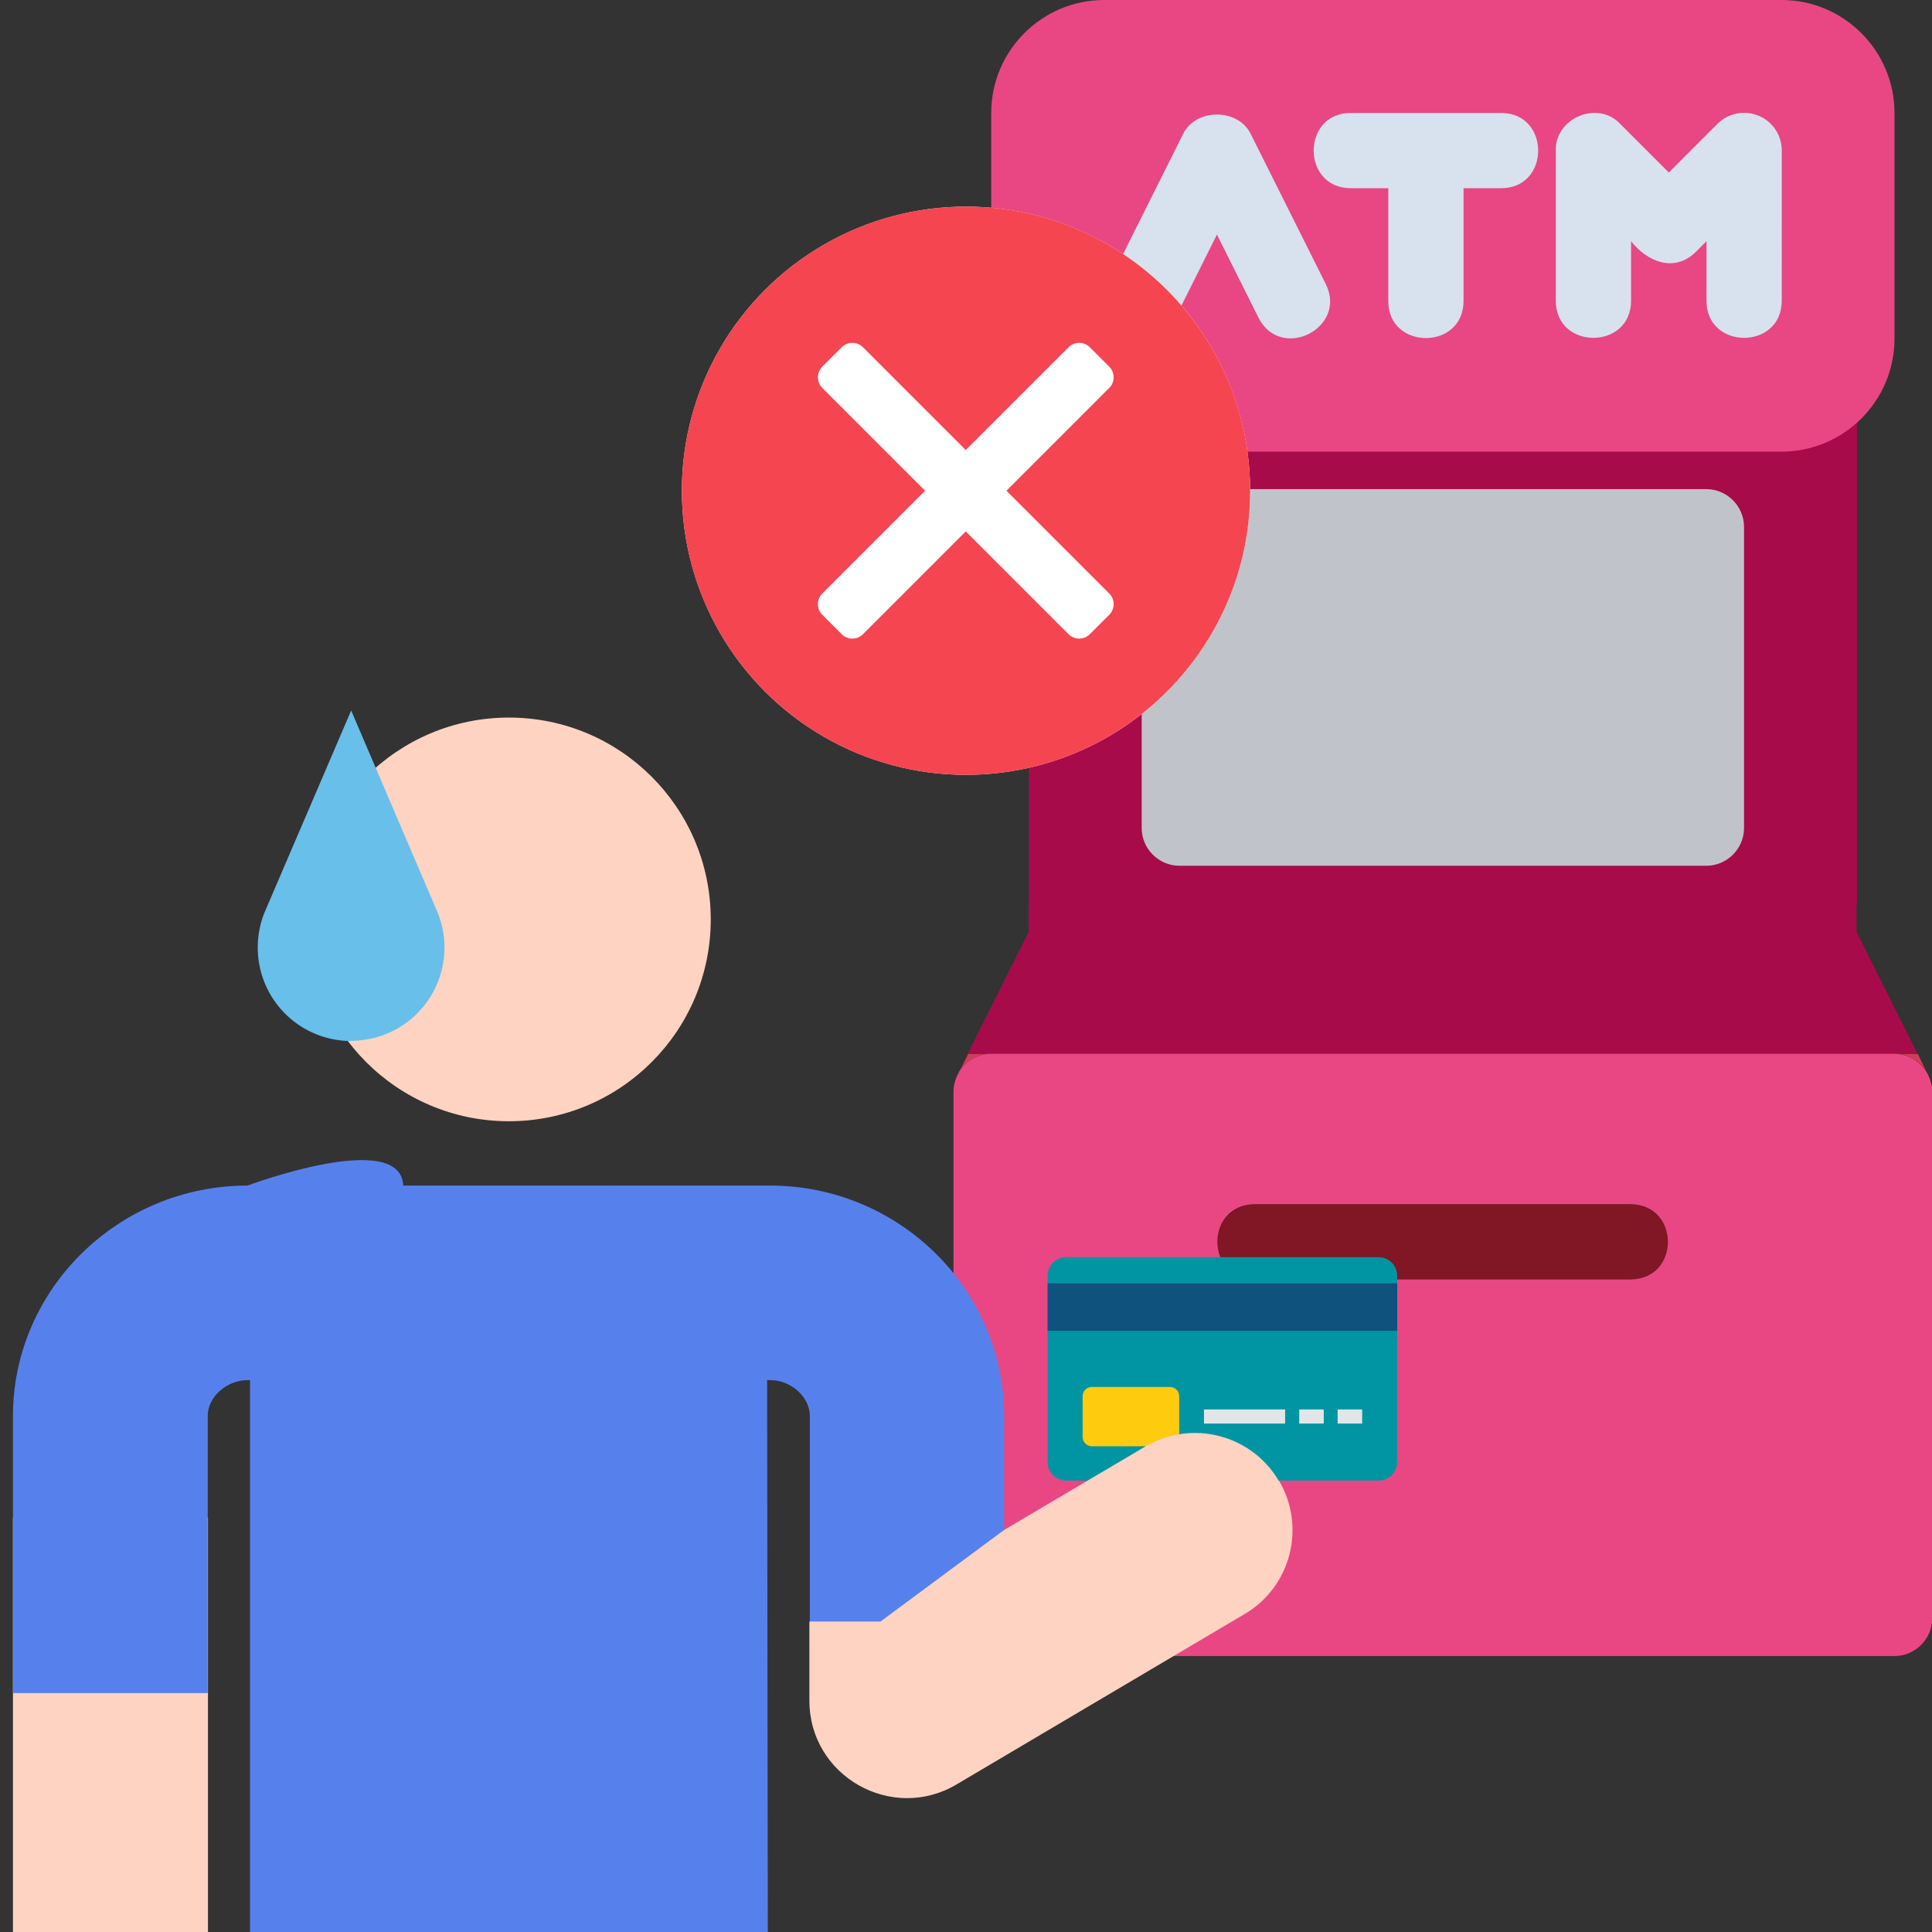 <svg data-name="Capa 1" xmlns="http://www.w3.org/2000/svg" viewBox="0 0 85 85"><rect x="0" y="0" width="85" height="85" fill="#333333" stroke="none"/><defs><clipPath id="a"><path fill="none" d="M0 0h85v85H0z"/></clipPath></defs><path d="M84.37 46.36H42.58L45.26 41v-1.26h36.42V41l2.68 5.36Zm-2.68-6.62H45.27V18.22c0-.91.75-1.66 1.66-1.66h33.11c.91 0 1.66.75 1.66 1.66v21.52Z" fill="#a80b4a"/><path d="M42.58 46.36h1.03c-.56 0-1.08.3-1.37.73l.35-.73Zm30.83 8.28c0 .91-.75 1.66-1.66 1.66H55.19c-.91 0-1.66-.75-1.66-1.66s.75-1.66 1.66-1.66h16.56c.91 0 1.66.75 1.66 1.66Zm11.31-7.55c-.3-.43-.81-.73-1.37-.73h1.03l.35.73Z"/><path d="M78.38 0h-29.8c-2.74 0-4.97 2.23-4.97 4.97v9.93c0 2.74 2.23 4.97 4.97 4.97h29.8c2.74 0 4.97-2.23 4.97-4.97V4.97c0-2.74-2.23-4.97-4.97-4.97Z" fill="#e84783"/><path d="M75.07 21.52H51.89c-.91 0-1.66.75-1.66 1.66v13.25c0 .91.75 1.66 1.66 1.66h23.18c.91 0 1.66-.75 1.66-1.66V23.18c0-.91-.75-1.66-1.66-1.66Z" fill="#c0c4ca"/><path d="M66.04 4.97h-6.62c-2.16 0-2.17 3.3 0 3.31h1.66v4.97c0 2.16 3.3 2.17 3.31 0V8.28h1.66c2.16 0 2.17-3.3 0-3.31Zm-11.02.91c-.56-1.12-2.4-1.12-2.96 0l-3.31 6.62c-.41.82-.08 1.81.74 2.22.82.41 1.81.08 2.22-.74l1.83-3.66 1.83 3.66c.99 1.94 3.92.45 2.96-1.48l-3.31-6.62Zm22.34-.79c-.62-.26-1.33-.11-1.8.36l-2.14 2.14-2.14-2.14c-.98-1.05-2.87-.26-2.83 1.17v6.62c0 2.16 3.3 2.17 3.31 0v-2.63c.71.91 1.9 1.39 2.83.49l.49-.49v2.63c0 2.16 3.3 2.17 3.31 0V6.62c0-.67-.4-1.27-1.02-1.53Z" fill="#d7e2ee"/><path d="M73.41 54.64c0 .91-.75 1.66-1.66 1.66H55.19c-.91 0-1.66-.75-1.66-1.66s.75-1.66 1.66-1.66h16.56c.91 0 1.66.75 1.66 1.66Z" fill="#811624"/><path d="M84.95 47.63c-.17-.72-.83-1.27-1.61-1.27H43.6c-.56 0-1.08.3-1.37.73-.16.29-.28.59-.28.93V71.2c0 .91.75 1.66 1.66 1.66h39.74c.91 0 1.66-.75 1.66-1.66V48.02c0-.13-.02-.26-.05-.38Zm-13.2 8.66H55.19c-2.17-.04-2.18-3.27 0-3.31h16.56c2.17.04 2.18 3.27 0 3.31Z" fill="#e84783"/><path d="M42.58 46.36h1.03c-.56 0-1.08.3-1.37.73l.35-.73Zm42.14.73c-.3-.43-.81-.73-1.37-.73h1.03l.35.73Z" fill="#ce3e5a"/><path d="M60.65 65.14H46.91c-.46 0-.82-.37-.82-.82v-8.19c0-.46.37-.82.82-.82h13.74c.46 0 .82.37.82.82v8.19c0 .46-.37.82-.82.82Z" fill="#0195a3"/><path fill="#0f527e" d="M46.09 56.46h15.38v2.09H46.09z"/><path d="M52.97 62.01h3.57v.62h-3.57zm5.88 0h1.08v.62h-1.08zm-1.69 0h1.08v.62h-1.08z" fill="#e1e6e9"/><path d="M51.47 63.63h-3.43c-.23 0-.41-.18-.41-.41v-1.79c0-.23.18-.41.41-.41h3.43c.23 0 .41.18.41.41v1.79c0 .23-.18.41-.41.41Z" fill="#fecb0e"/><g clip-path="url(#a)"><path d="M.57 66.78v19.26c0 2.37 1.92 4.28 4.29 4.28s4.29-1.92 4.29-4.28V66.78l-3.8-2.08-4.77 2.08Z" fill="#ffd3c2"/><path d="M27.04 52.16h-9.31l-.04.15c-.8 3.04 1.5 6.01 4.64 6.01h.11c3.21 0 5.51-3.09 4.6-6.16Z" fill="#5681ed"/><circle cx="22.39" cy="40.45" r="8.88" fill="#ffd3c2"/><path d="m44.93 72.29-.75-4.97v-5.07c-.03-5.56-4.65-10.09-10.3-10.09h-6.84c.11 2.51-2.22 4.65-4.65 4.65-2.61 0-4.54-2.13-4.65-4.65s-6.85 0-6.85 0C5.23 52.16.6 56.69.57 62.25v12.24h8.57V62.28c0-.82.84-1.56 1.75-1.56H11v32.49h22.79l-.04-32.49h.15c.9 0 1.72.74 1.73 1.56v10h9.32Z" fill="#5681ed"/><path d="M56.26 65.15c-1.2-2.04-3.83-2.71-5.87-1.51l-6.21 3.67-5.44 4.03h-3.13v3.48c0 3.33 3.63 5.37 6.47 3.69l12.68-7.5c2.04-1.2 2.71-3.83 1.51-5.87Z" fill="#ffd3c2"/></g><path d="M15.45 45.8a4.11 4.11 0 0 1-4.11-4.11c0-.56.11-1.11.33-1.62l3.78-8.81 3.77 8.81a4.1 4.1 0 0 1-3.78 5.72Z" fill="#68bfea"/><circle cx="42.5" cy="21.59" r="12.5" fill="#fff"/><path d="M42.5 9.09c6.9 0 12.5 5.6 12.5 12.5s-5.6 12.5-12.5 12.5S30 28.49 30 21.59s5.6-12.5 12.5-12.5Zm-6.32 17.02 4.52-4.52-4.52-4.52a.664.664 0 0 1 0-.94l.85-.85c.26-.26.68-.26.94 0l4.52 4.52 4.52-4.52c.26-.26.68-.26.94 0l.85.85c.26.26.26.68 0 .94l-4.52 4.52 4.52 4.52c.26.26.26.68 0 .94l-.85.85c-.26.26-.68.26-.94 0l-4.52-4.52-4.52 4.52c-.26.26-.68.26-.94 0l-.85-.85a.664.664 0 0 1 0-.94Z" fill="#f54550" fill-rule="evenodd" data-name="图层_1"/></svg>